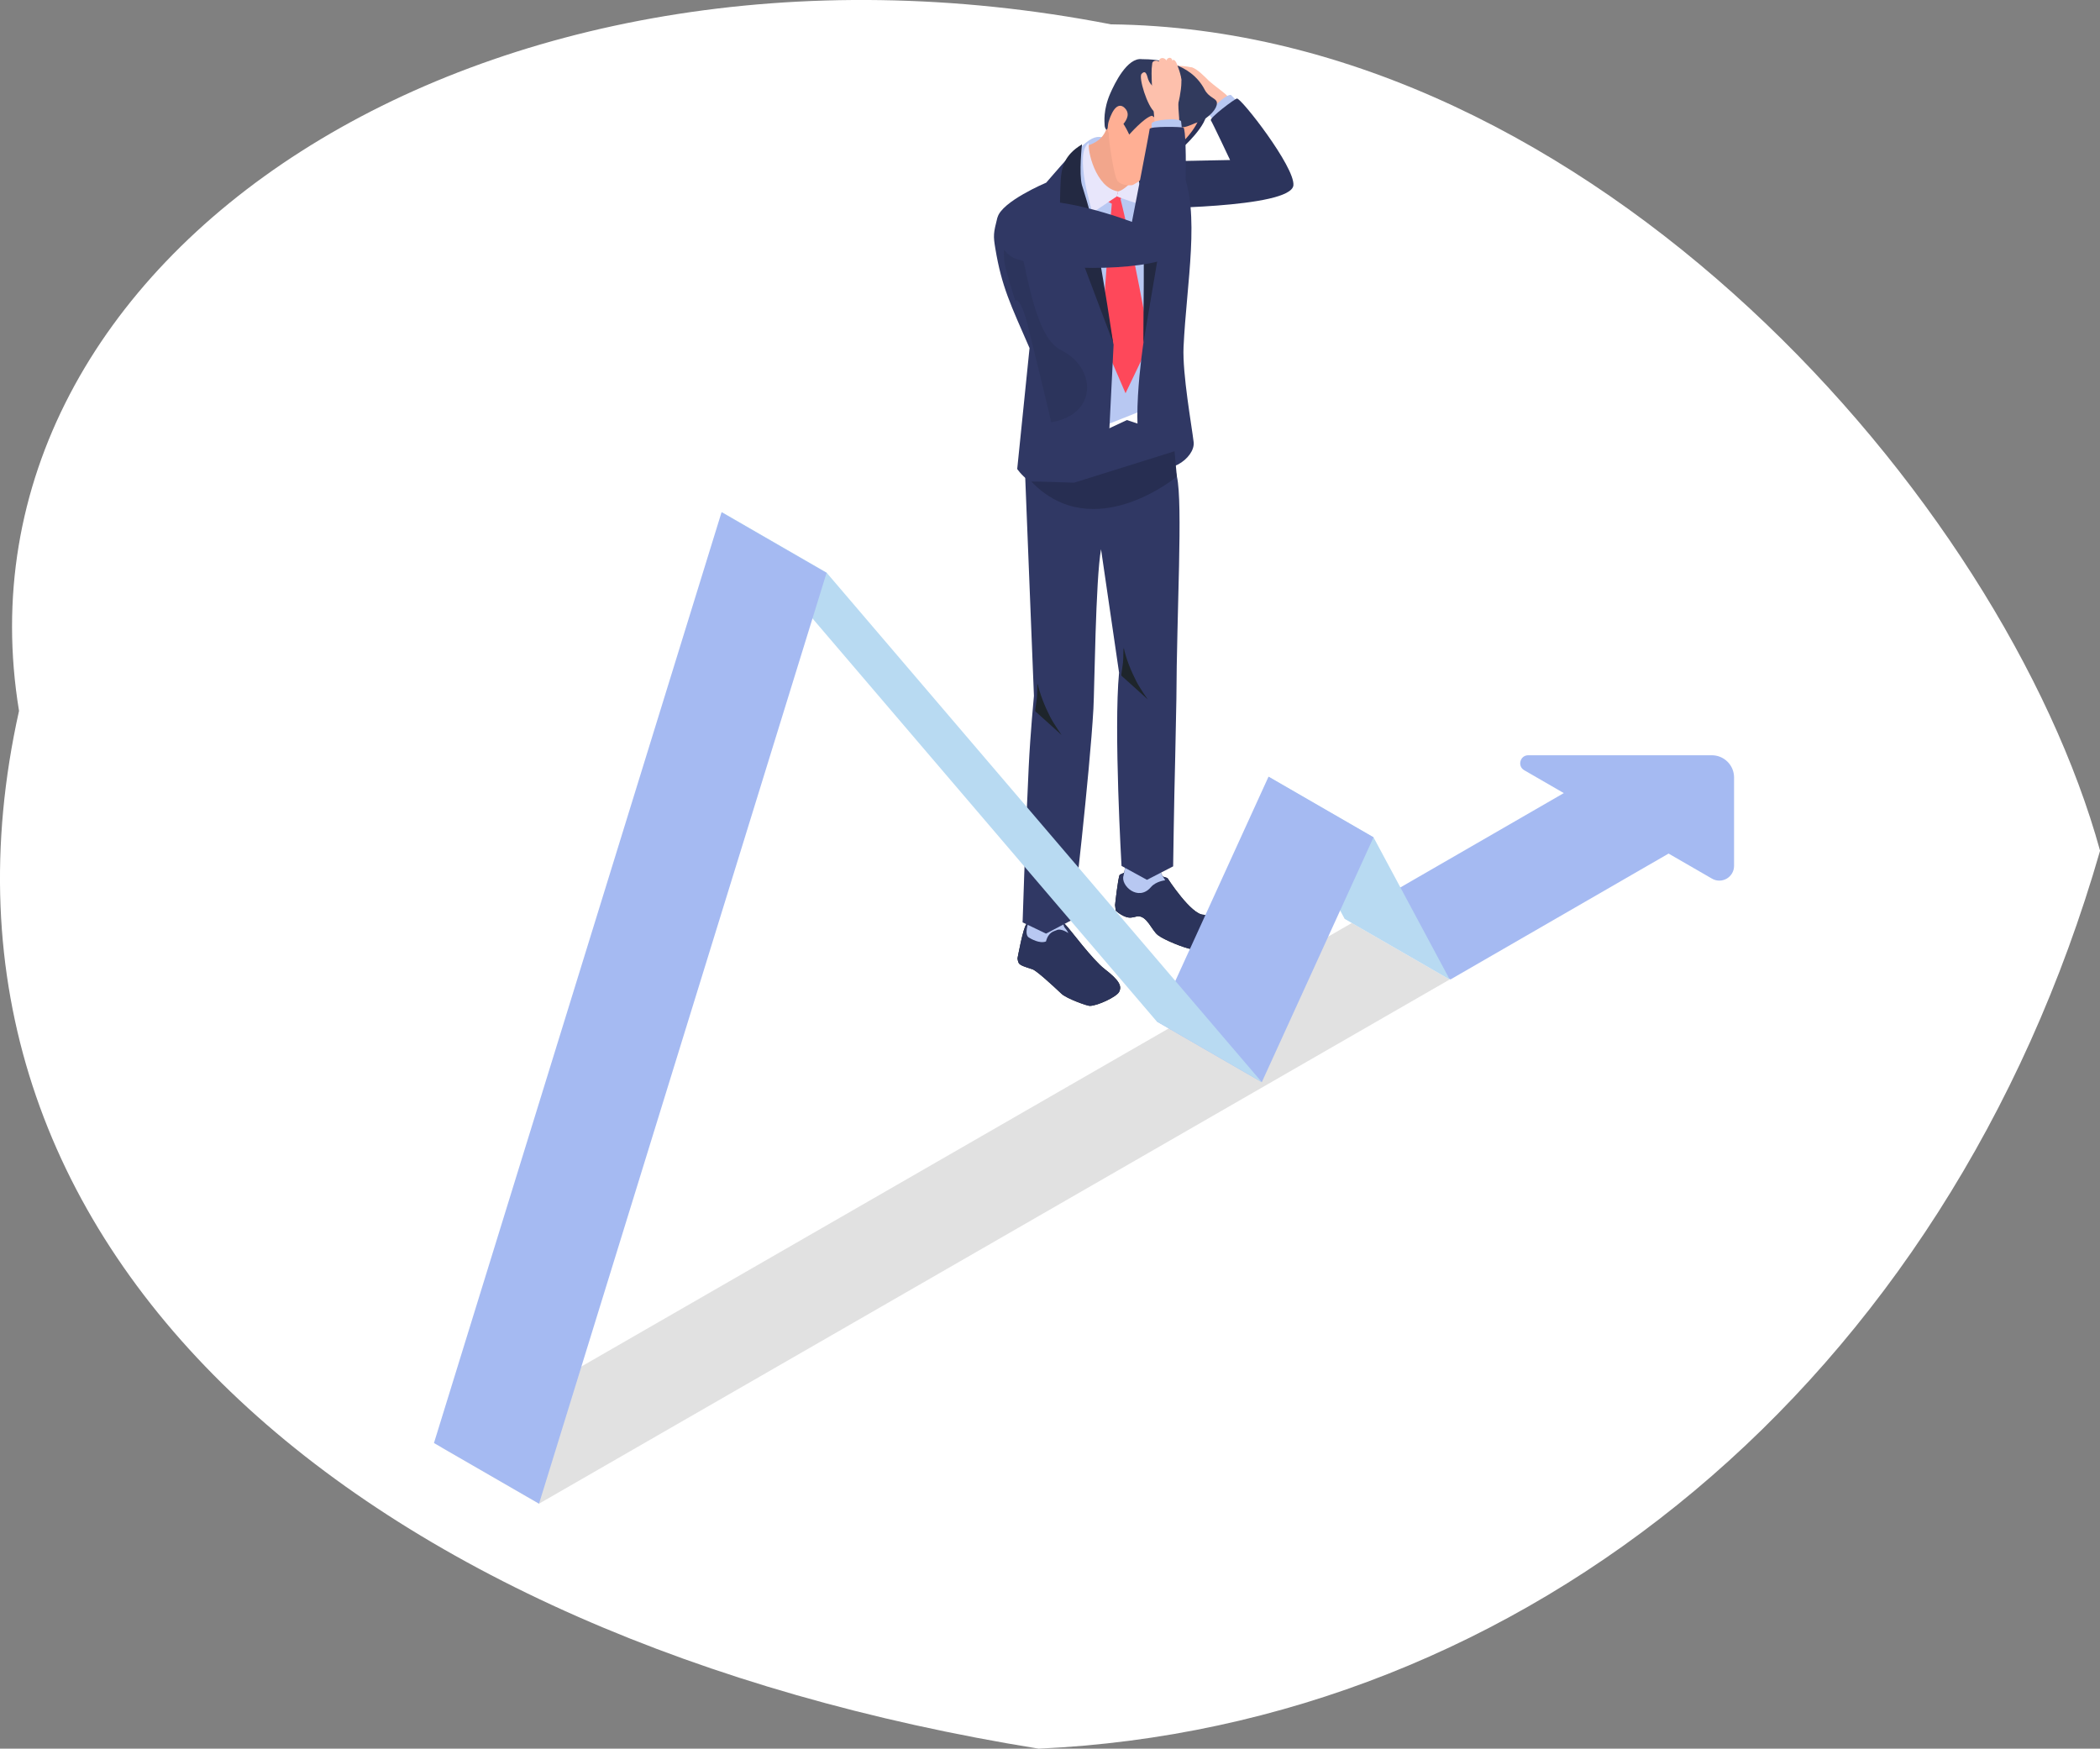 <?xml version="1.0" encoding="UTF-8"?>
<svg id="_レイヤー_2" data-name="レイヤー 2" xmlns="http://www.w3.org/2000/svg" viewBox="0 0 272.59 226.97">
  <rect x="0" y="0" width="272.59" height="226.97" fill="#808080" stroke="none"/>
  <defs>
    <style>
      .cls-1 {
        fill: #fdc0ac;
      }

      .cls-2 {
        fill: #b8daf2;
      }

      .cls-3 {
        fill: #272e52;
      }

      .cls-4 {
        fill: #f2a68c;
      }

      .cls-5 {
        fill: #ffaf94;
      }

      .cls-6 {
        fill: #fe485a;
      }

      .cls-7 {
        fill: #e8e6fb;
      }

      .cls-8 {
        fill: #2c345c;
      }

      .cls-9 {
        fill: #a5baf2;
      }

      .cls-10 {
        fill: #fff;
      }

      .cls-11 {
        fill: #2a3157;
      }

      .cls-12 {
        fill: #1e252b;
      }

      .cls-13 {
        fill: #b8c8f2;
      }

      .cls-14 {
        fill: #232942;
      }

      .cls-15 {
        fill: #303864;
      }

      .cls-16 {
        fill: #313a5d;
      }

      .cls-17 {
        fill: #c4c4c4;
        opacity: .5;
      }
    </style>
  </defs>
  <g id="_こんなお悩み" data-name="こんなお悩み">
    <g>
      <path class="cls-10" d="M2.47,92.27C-7.25,33.21,62.67-12.69,144.21,3.16c62.39.7,115.86,61.83,128.39,107.26-19.86,69.04-74.65,113.68-137.77,116.55C47.2,212.85-13.18,162.42,2.47,92.27Z"/>
      <g>
        <g>
          <g>
            <g>
              <path class="cls-1" d="M156.47,13.85c-1.12.45-4.98-.56-5.14-1.14-.25-.86.71-.43,1.07-.36.94.19,1.74-.3,2.64-.57,1.17-.36,2.63,1.59,1.43,2.07Z"/>
              <path class="cls-1" d="M154.62,8.74c-.5-.14-1.82-.25-2.06-.19-.47.12-.57.29-.08.45.46.15,1.43.63,2.27.78.4.07.74.23,1.05.17.52-.11-.6-1.05-1.19-1.21Z"/>
              <path class="cls-1" d="M156.91,10.48c1.56,1.36,3.25,2.26,2.71,2.91-.27.33-.57,1.91-.57,1.91,0,0-7.74-3.79-7.56-4.16.56-1.14,2.49-2.46,3.14-2.4.65.06,1.91,1.36,2.28,1.74Z"/>
              <path class="cls-1" d="M154.01,10.76c-1.07-.39-1.6-.89-2.12-1.26-.52-.37-.42-.74-.05-.72.37.02.82.23,1.16.35.82.31,2.16-.01,2.3.96-.25.76-.85.85-1.29.68Z"/>
              <path class="cls-1" d="M153.88,11.59c-.78-.07-2.4-1.23-2.79-1.68-.4-.45-.02-.74.53-.64,0,0,.47.33.91.57.46.26.99.44,1.31.87.37.49.35.8.05.88Z"/>
              <path class="cls-1" d="M151.32,10.3c.55.25,2.24.31,2.59.82.15.21.39.89.34,1.15-.02.11-1.92-.48-2.22-.66-.5-.3-.69-.44-1.14-.8-.35-.28-.07-.73.43-.51Z"/>
            </g>
            <path class="cls-13" d="M156.95,14.91c-.29-.37,2.32-2.84,2.85-2.57.05.03,1.37,1.42,1.37,1.42.02.01-3.1,2.59-3.1,2.59,0,0-.82-1.07-1.11-1.45Z"/>
            <path class="cls-8" d="M157.18,15.61c-.21-.3,3.08-2.78,3.38-2.82.55-.08,7.55,8.9,7.33,11.26-.28,3.02-19.65,3-19.65,3l-.43-6.05,11.86-.23s-2.29-4.86-2.5-5.16Z"/>
          </g>
          <g>
            <g>
              <g>
                <path class="cls-13" d="M141.35,18.23c-2.07,1.39-4.92,5.64-4.92,5.64l5.5,31.94,8.9-3.54,1.02-26.27s-3.17-5.34-5.3-6.16c-2.13-.82-3.12-3.01-5.19-1.62Z"/>
                <path class="cls-6" d="M145.45,25.86c.63-1,1.19-2,.79-2.45-.48-.55-1.61-1.65-1.53-1.55-.85.99-3.25,1.52-3.07,3.18l2.68,1.4s-1.33,14.5-1.15,17.81l2.93,6.79,3.16-6.59s-2.42-13.22-3.81-18.59Z"/>
              </g>
              <path class="cls-15" d="M145.33,18.51s2.94.89,4.66,1.59c2.2.89,3.43,1.93,3.43,1.93,2.43,5.56.6,14.69.21,23.01-.16,3.48,1.07,10.27,1.31,12.34s-3.6,4.82-6.08,2.57c-2.48-2.25-.43-15.5-.43-15.5,0,0,.14-13.36.21-17.53-.51-3.57-3.31-8.41-3.31-8.41Z"/>
              <path class="cls-15" d="M129.48,28.23c.54-2.09,6.32-4.52,6.32-4.52,1.02-1.14,2.81-3.38,4.65-4.97,0,0-1.05,2.91-.52,4.54.53,1.63,4.62,21.46,4.62,21.46l-.69,13.8s-1.05,5.45-5.44,5.45-6.38-3.12-6.38-3.12l1.6-15.69c-2.45-5.63-3.61-7.93-4.44-12.92-.28-1.69-.26-1.95.27-4.04Z"/>
              <path class="cls-8" d="M131.79,39.03c.66-.52,1.54,2.87,1.54,2.87,0,0,3.18,12.85,3.1,12.91,6.11-.99,5.93-7.11,1.24-9.4-3.67-1.79-4.6-12.46-5.32-13.05-1.97-1.62-2.21-.49-1.97,1.68.11.96,1.41,5,1.41,5Z"/>
              <path class="cls-14" d="M151.33,23.34c-.93-1.93-6.18-5.32-6.18-5.32,0,0,3.19,5.55,3.28,8.29.1,3.08,0,18.14,0,18.14l2.7-15.98-1.24-2.63,1.45-2.51Z"/>
              <path class="cls-14" d="M140.44,24.02c-.4-1.45,0-5.27,0-5.27-2.39,1.4-2.56,3.13-2.69,3.97-.13.84-.16,3.78-.16,3.78l2.02,1.21-.62,2.19,5.49,14.56s-1.19-8.19-2.38-14.22c-.63-3.17-1.53-5.74-1.66-6.22Z"/>
            </g>
            <g>
              <path class="cls-7" d="M145.9,19.71c1.14.11,2.76,6.78,2.76,6.78-.69.21-3.69-1-3.69-1,0,0,.1-.41.16-.64.06-.4.76-4.17.77-5.14Z"/>
              <g>
                <path class="cls-11" d="M154.84,10.69c.93.8,1.55,2.77,1.74,3.81.3,1.61-3.07,4.72-3.46,5-.39.28-1.78.85-1.78.85,0,0,2.23-10.75,3.5-9.66Z"/>
                <path class="cls-4" d="M150.31,20.46c-.9.65-2.32,1.72-2.94,2.39-.57.61-.54,1.02-1.66,1.75-1.12.73-2.94.16-3.72-1.25-.52-.96-1.22-4.26-.71-4.48,3.03-1.09,2.32-3.23,2.85-4.85,1.15-3.5,6.33,4.23,6.17,6.44Z"/>
                <path class="cls-5" d="M145.07,23.52c.56.54,1.35.56,1.84.52.49-.04,2.95-2.05,3.5-2.55.55-.5,1.68-1.76,1.68-1.76,0,0,1.1-.96,1.53-1.4,3.58-3.67,2.87-6.99.85-8.72-2.56-2.17-5.36-1.62-7.58-.02-1.71,1.23-2.94,7.21-2.97,7.66-.06.81.71,5.82,1.16,6.26Z"/>
                <path class="cls-16" d="M148.24,7.68c1.98,0,6.26.37,8.14,3.97.51.97,1.38,1.07,1.55,1.55.17.48-.29,1.54-2.1,2.6-1.02.16-1.71.86-2.8.71-.9-.12-1.05.31-1.7.07-.49-.19-1.6-1.62-1.85-1.55-1,.28-2.9,2.44-2.9,2.44,0,0-1.09-2.43-1.61-2.03-.61.46-1.34,1.42-1.34,1.42,0,0-.22-.18-.24-.58-.02-.4-.21-2.01.73-4.16.53-1.2,2.18-4.7,4.12-4.44Z"/>
                <path class="cls-5" d="M145.95,13.97c-.72-.63-1.47-.02-2.05,1.83-.06.2-.27,1.33.07,1.46.5.19,3.52-1.92,1.97-3.29Z"/>
              </g>
              <path class="cls-7" d="M141.37,18.51c-.29.89.84,5.87,3.76,6.34l-.16.64s-3.16,2.12-3.16,2.12c0,0-2.49-7.82-.44-9.1Z"/>
            </g>
            <g>
              <g>
                <g>
                  <path class="cls-12" d="M133.23,119.95c-.41.39-1.15,4.43-1.15,4.43,0,0,0,.22.13.57s.92.57,1.81.86c.52.17,2.52,2,3.77,3.18.67.63,3.32,1.57,3.66,1.57,1,0,3.49-1.17,3.82-1.82.37-.74.06-1.47-1.88-2.96-1.64-1.27-4.45-5.12-5.08-5.75-.63-.63-2.78-.54-2.78-.54,0,0-1.9.07-2.31.46Z"/>
                  <path class="cls-12" d="M137.83,116.44l-3.88-1.03c-.15,1.71-.03,3.86-.28,4.08-.25.22-.73,1.82-.13,2.19.27.17,1.41.84,2.23.52.34-1.27,1.06-1.31,1.36-1.46.6-.31,1.54.37,1.54.37,0,0-.06-.22-.46-.7-.4-.48-.46-3.07-.37-3.96Z"/>
                  <path class="cls-12" d="M145.35,113.53c-.24.42-.61,3.95-.61,3.95l.09.72s1.05.99,1.99.9c.5-.05.65-.16.91-.17,1.17-.02,1.76,1.79,2.55,2.43.8.64,3.53,1.72,4.36,1.83s3.19-.8,3.52-1.45c.37-.74.33-2.38-1.91-3.01-1.62.04-4.71-4.76-4.71-4.76l-4.12-1.37-2.07.93Z"/>
                  <path class="cls-12" d="M150.37,109.35c-1.94-1.05-1.67-2-3.6-.37l-.93,4.67c-.43,1.26,1.9,3.43,3.55,1.5.67-.78,1.86-.89,1.86-.89-1.05-1.56-1.38-3.2-.87-4.9Z"/>
                </g>
                <g>
                  <path class="cls-8" d="M133.23,119.95c-.41.39-1.15,4.43-1.15,4.43,0,0,0,.22.13.57s.92.57,1.81.86c.52.17,2.52,2,3.77,3.18.67.63,3.32,1.57,3.66,1.57,1,0,3.49-1.17,3.82-1.82.37-.74.06-1.47-1.88-2.96-1.64-1.27-4.45-5.12-5.08-5.75-.63-.63-2.78-.54-2.78-.54,0,0-1.9.07-2.31.46Z"/>
                  <path class="cls-13" d="M137.83,116.44l-3.88-1.03c-.15,1.71-.03,3.86-.28,4.08-.25.22-.73,1.82-.13,2.19.27.17,1.41.84,2.23.52.34-1.27,1.06-1.31,1.36-1.46.6-.31,1.54.37,1.54.37,0,0-.06-.22-.46-.7-.4-.48-.46-3.07-.37-3.96Z"/>
                  <path class="cls-8" d="M145.35,113.53c-.24.42-.61,3.95-.61,3.95l.09.72s1.05.99,1.99.9c.5-.05.65-.16.91-.17,1.17-.02,1.76,1.79,2.55,2.43.8.64,3.53,1.72,4.36,1.83s3.19-.8,3.52-1.45c.37-.74.33-2.38-1.91-3.01-1.62.04-4.71-4.76-4.71-4.76l-4.12-1.37-2.07.93Z"/>
                  <path class="cls-13" d="M150.37,109.35c-1.94-1.05-1.67-2-3.6-.37l-.93,4.67c-.43,1.26,1.9,3.43,3.55,1.5.67-.78,1.86-.89,1.86-.89-1.05-1.56-1.38-3.2-.87-4.9Z"/>
                </g>
              </g>
              <g>
                <path class="cls-15" d="M132.72,119.71l3.06,1.47,3.48-1.83s2.2-18.95,2.67-27.35c.14-2.43.28-16.84.99-20.71l2.34,16.02c-.71,7.37.32,25.08.32,25.08l3.3,1.81,3.4-1.75s.11-8.12.27-14.26c.05-1.93.15-7.22.15-7.41.04-11.23.86-25.41.07-28.93-.79-3.52-1.6-5.7-1.6-5.7l-4.89-1.63-13.25,6.21,1.18,29.59s-.47,4.88-.68,9.27c-.48,9.98-.79,20.11-.79,20.11Z"/>
                <path class="cls-12" d="M134.66,88.59c.08.36.05.28-.01.21-.03.6,0,1.21-.06,1.8-.04.43-.12.86-.18,1.29-.06.46-.09.39.23.66.42.36,3.16,2.85,3.16,2.85,0,0-1.03-1.47-1.47-2.33-.71-1.39-1.35-2.95-1.67-4.49Z"/>
                <path class="cls-12" d="M145.84,83.97c.08.36.05.28-.01.21-.03.6,0,1.21-.06,1.8-.04.43-.12.86-.18,1.29-.06.46-.09.39.23.66.42.36,3.16,2.85,3.16,2.85,0,0-1.03-1.47-1.47-2.33-.71-1.39-1.35-2.95-1.67-4.49Z"/>
              </g>
              <path class="cls-3" d="M133.88,62.52c8.07,8.35,18.88-.66,18.88-.66l-.3-3.29-13.03,4.08s-5.86-.21-5.55-.13Z"/>
            </g>
          </g>
          <g>
            <g>
              <path class="cls-1" d="M149.9,14.56c-.97-.71-2.14-4.53-1.72-4.97.6-.66.74.38.86.72.33.9,1.17,1.32,1.87,1.94.92.81.03,3.07-1.02,2.31Z"/>
              <path class="cls-1" d="M153.34,10.44c.04-.55-.52-2.07-.66-2.33-.28-.53-.56-.4-.63.12-.06.5-.04,1.36,0,2.29.02.43,1.24.56,1.28-.07Z"/>
              <path class="cls-1" d="M153,13.16c-.22.91.5,3.58-.37,3.79-.42.1-2.61.56-2.61.56,0,0-.83-8.58-.42-8.62,1.27-.12,3.36.5,3.65,1.09.29.58-.12,2.67-.24,3.18Z"/>
              <path class="cls-1" d="M151.15,9.63c.09-1.09.15-.87.19-1.51.04-.64.59-.77.77-.45.18.32.11.85.18,1.2.17.86-1.06,1.22-1.14.76Z"/>
              <path class="cls-1" d="M150.46,11.16c-.35-.71-.21-2.68-.03-3.26.17-.57.86-.43,1.06.09,0,0,.13.54.15,1.03.02.53-.25,1.13-.45,1.63-.23.57-.5.72-.72.5Z"/>
              <path class="cls-1" d="M150.6,8.27c.08.6.11,1.4-.14,1.96-.1.24-.31.71-.56.81-.1.04-.42-1.09-.42-1.44,0-.58.01-.82.09-1.39.06-.44.96-.48,1.03.06Z"/>
            </g>
            <path class="cls-13" d="M149.49,16.04c0-.47,3.57-.82,3.82-.29.02.05.21,1.96.21,1.96,0,.02-4.04.15-4.04.15,0,0,0-1.35,0-1.82Z"/>
            <path class="cls-15" d="M149.23,16.74c.02-.36,4.13-.31,4.4-.16.48.27.54,14.56-1.08,16.3-2.06,2.22-15.37,2.54-20.77.68-1.94-.67-4.49-5.26.04-7.04,4.53-1.78,15.11,2.28,15.11,2.28,0,0,2.28-11.7,2.3-12.06Z"/>
          </g>
        </g>
        <g>
          <polygon class="cls-17" points="188.18 127.13 69.97 195.17 57.27 187.84 175.48 119.8 188.18 127.13"/>
          <g>
            <path class="cls-9" d="M222.21,98.03h-23.84c-1.06,0-1.44,1.41-.52,1.94l5.14,2.97-28.31,16.34,13.6,7.85,28.31-16.34,5.63,3.25c1.28.74,2.87-.18,2.87-1.66v-11.47c0-1.59-1.29-2.88-2.88-2.88Z"/>
            <polygon class="cls-2" points="164.66 100.81 174.54 119.26 188.18 127.13 178.29 108.68 164.66 100.81"/>
            <polygon class="cls-9" points="178.29 108.68 163.79 140.46 150.16 132.59 164.66 100.81 178.29 108.68"/>
            <polygon class="cls-2" points="93.66 66.45 150.16 132.59 163.79 140.46 107.29 74.32 93.66 66.45"/>
            <polygon class="cls-9" points="107.29 74.36 69.97 195.17 56.33 187.3 93.66 66.49 107.29 74.36"/>
          </g>
        </g>
      </g>
    </g>
  </g>
</svg>